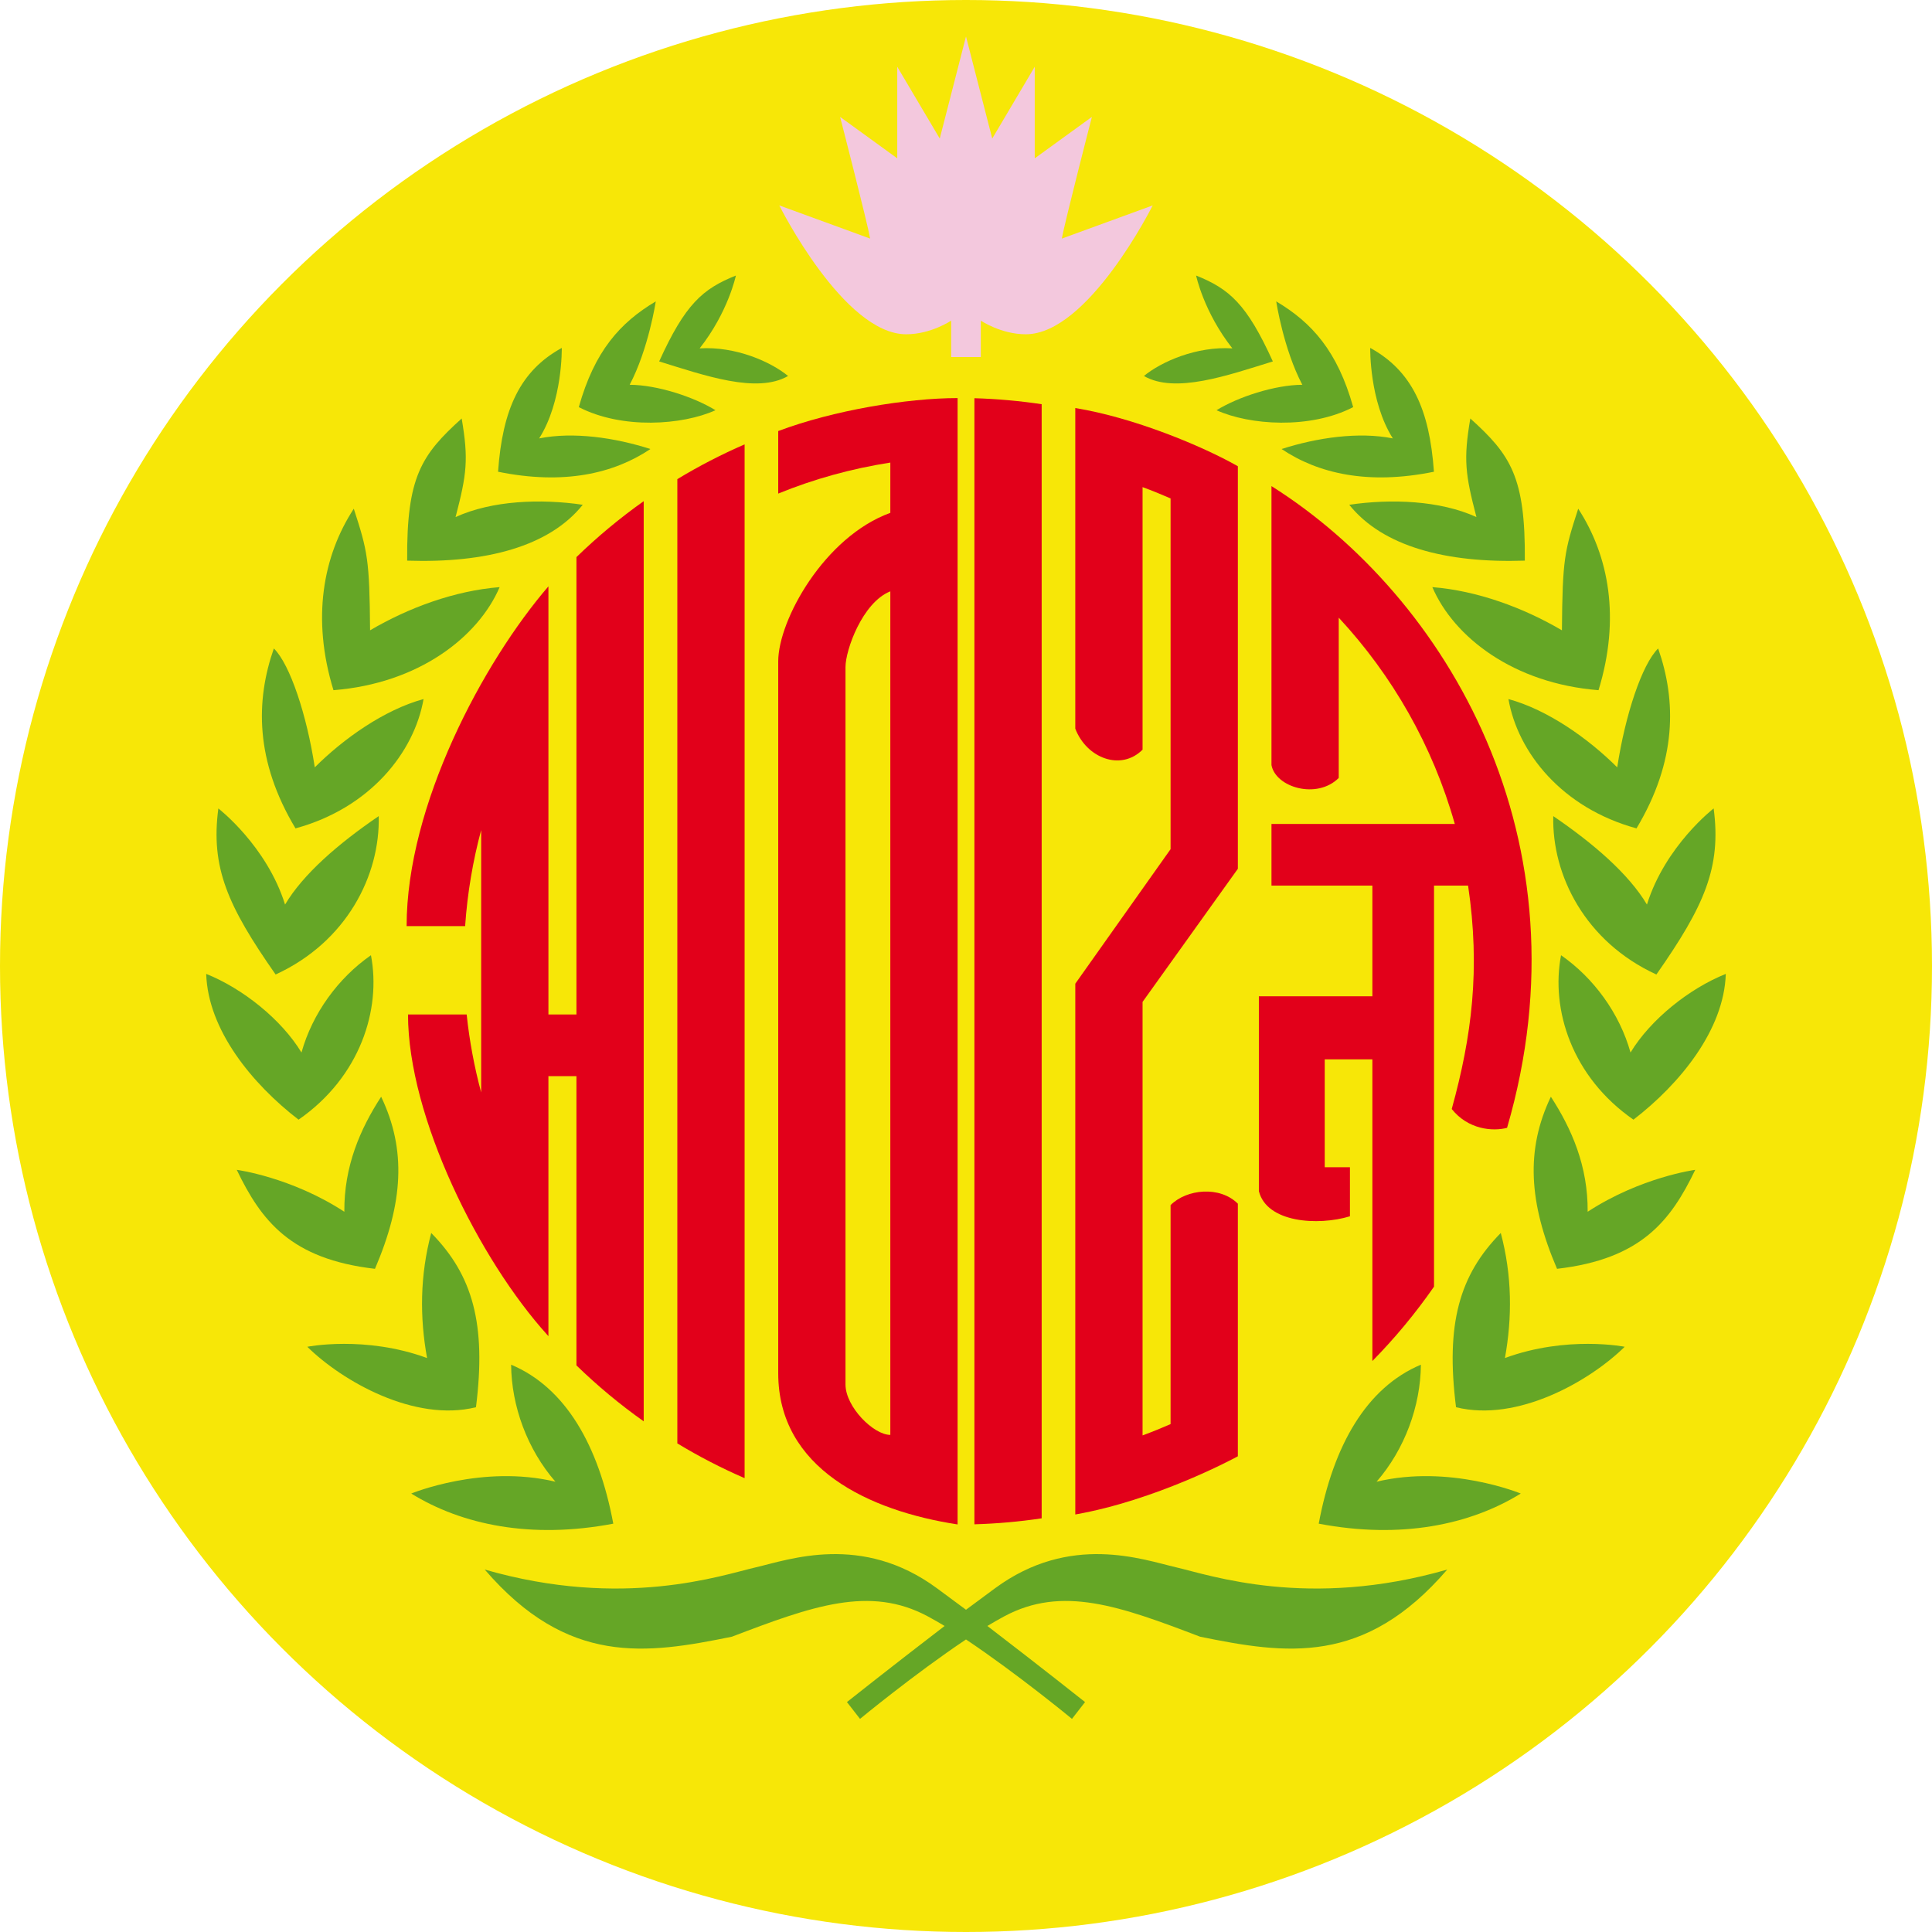 <?xml version="1.0" encoding="utf-8"?>
<!-- Generator: Adobe Illustrator 13.0.0, SVG Export Plug-In . SVG Version: 6.00 Build 14948)  -->
<!DOCTYPE svg PUBLIC "-//W3C//DTD SVG 1.0//EN" "http://www.w3.org/TR/2001/REC-SVG-20010904/DTD/svg10.dtd">
<svg version="1.0" id="Ebene_1" xmlns="http://www.w3.org/2000/svg" xmlns:xlink="http://www.w3.org/1999/xlink" x="0px" y="0px"
	 width="283px" height="283px" viewBox="0 0 283 283" enable-background="new 0 0 283 283" xml:space="preserve">
<circle fill="#F7E707" cx="141.5" cy="141.5" r="141.5"/>
<path fill="#E2001A" d="M142.731,223.281c3.338-0.098,6.626-0.392,9.853-0.876V59.207c-3.227-0.483-6.514-0.778-9.853-0.876V223.281
	z"/>
<path fill="#E2001A" d="M99.217,211.43c3.151,1.91,6.442,3.609,9.853,5.09V65.092c-3.41,1.481-6.701,3.181-9.853,5.091V211.43z"/>
<path fill="#E2001A" d="M84.438,81.605v67h-4.105V85.887c-9.578,11.129-20.771,32.066-20.771,49.774h8.569
	c0.332-4.834,1.133-9.539,2.35-14.073v38.432c-0.995-3.699-1.713-7.51-2.123-11.415h-8.592c0,14.984,10.406,35.921,20.483,47.021
	c0.029,0.032,0.055,0.065,0.083,0.098v-38.088h4.105v42.369c3.065,2.975,6.356,5.718,9.853,8.192V73.413
	C90.794,75.888,87.502,78.63,84.438,81.605z"/>
<path fill="#E2001A" d="M113.995,63.139V72.3c5.202-2.123,10.705-3.655,16.421-4.543v7.366c-9.646,3.489-16.421,15.7-16.421,21.758
	v104.272c0,13.958,13.321,20.163,26.273,22.147l0,0V58.311C132.852,58.316,122.068,60.104,113.995,63.139z M123.848,202.794V97.701
	c0-2.463,2.463-9.442,6.568-11.084v123.566C127.953,210.184,123.848,206.078,123.848,202.794z"/>
<path fill="#E2001A" d="M157.509,59.771v46.962c1.643,4.311,6.671,6.261,9.854,3.079V71.354c1.39,0.509,2.755,1.066,4.105,1.656
	v51.375l-13.958,19.705c0,0,0.125,0.246,0.167,0.332c-0.022-0.045-0.071-0.14-0.167-0.332v77.751
	c11.769-2.078,22.956-8.058,23.811-8.523v-37.002c-2.634-2.634-7.492-2.154-9.853,0.206v32.08c-1.35,0.59-2.715,1.147-4.105,1.656
	v-63.499l13.958-19.5c0,0,0-0.146,0-0.163V68.294C176.052,65.304,166.063,61.165,157.509,59.771z"/>
<path fill="#E2001A" d="M186.246,71.204v40.865c0.616,3.284,6.672,5.065,9.853,1.884V90.478
	c7.867,8.466,13.773,18.776,16.999,30.213h-26.852v9.031h14.78v16.216h-16.627v28.531c1.129,4.619,8.621,5.131,13.341,3.694v-7.185
	h-3.693v-15.805h6.979v44.19c3.309-3.364,6.331-7.007,9.03-10.894v-58.749h4.989l0,0c1.82,12.265,0.544,22.083-2.394,32.729
	c2.382,2.999,5.996,3.317,8.104,2.757C233.032,123.092,211.945,87.406,186.246,71.204z"/>
<path fill="#65A626" d="M55.83,160.65c-3.058,4.71-5.445,10.17-5.391,16.849c-7.784-5.083-15.76-6.142-15.76-6.142
	c3.593,7.464,7.905,13.074,20.246,14.5C59.076,176.184,59.541,168.401,55.83,160.65z"/>
<path fill="#65A626" d="M43.732,164.009c9.056-6.286,12.125-16.159,10.605-24.087c-4.783,3.32-8.576,8.52-10.176,14.251
	c-2.932-4.843-8.602-9.371-13.956-11.517C30.457,150.845,36.903,158.751,43.732,164.009z"/>
<path fill="#65A626" d="M69.72,206.13c1.542-12.214-0.491-19.367-6.554-25.522c-1.66,6.244-1.691,12.344-0.608,18.318
	c-9.093-3.34-17.544-1.65-17.544-1.65C50.112,202.292,60.703,208.37,69.72,206.13z"/>
<path fill="#65A626" d="M55.476,119.546c-5.91,4.025-11.07,8.49-13.72,12.956c-2.688-8.621-9.772-14.08-9.772-14.08
	c-1.144,8.657,1.373,14.296,8.389,24.325C50.818,137.948,55.688,128.183,55.476,119.546z"/>
<path fill="#65A626" d="M85.361,73.94c-6.133-0.91-13.305-0.636-18.63,1.801c1.638-6.271,1.92-8.432,0.896-14.438
	c-5.925,5.338-8.083,8.59-7.984,20.821C71.209,82.509,80.469,80.042,85.361,73.94z"/>
<path fill="#65A626" d="M89.834,223.188c-2.146-11.477-7.002-19.941-14.966-23.289c0.048,6.072,2.368,12.395,6.49,17.143
	c-10.729-2.57-21.118,1.733-21.118,1.733C67.667,223.367,77.811,225.476,89.834,223.188z"/>
<path fill="#65A626" d="M104.803,60.089c-3.143-1.938-8.515-3.708-12.568-3.727c2.764-5.236,3.825-12.214,3.825-12.214
	c-5.247,3.118-8.977,7.294-11.276,15.488C91.123,62.911,99.975,62.281,104.803,60.089z"/>
<path fill="#65A626" d="M95.273,65.773c-5.162-1.661-11.289-2.56-16.298-1.555c3.469-5.467,3.314-13.256,3.314-13.256
	c-6.091,3.346-8.686,8.968-9.333,18.138C82.588,71.065,89.904,69.375,95.273,65.773z"/>
<path fill="#65A626" d="M73.189,86.002c-6.583,0.52-13.354,3.019-18.98,6.327c-0.083-10.379-0.361-11.58-2.387-17.813
	c-4.528,6.945-6.191,16.104-2.975,26.583C61.309,100.115,70.047,93.325,73.189,86.002z"/>
<path fill="#65A626" d="M62.043,102.398c-5.777,1.577-11.736,5.814-15.934,10.003c-1.164-7.625-3.613-15.072-5.996-17.417
	c-2.671,7.641-2.771,16.449,3.171,26.357C54.22,118.358,60.683,110.195,62.043,102.398z"/>
<path fill="#65A626" d="M115.439,55.074c-2.543-2.089-7.698-4.374-12.955-4.042c4.198-5.33,5.31-10.671,5.31-10.671
	c-4.864,1.949-7.417,4.162-11.239,12.581C103.231,55.007,110.877,57.713,115.439,55.074z"/>
<path fill="#65A626" d="M227.171,160.65c-3.711,7.751-3.246,15.533,0.904,25.207c12.341-1.426,16.653-7.036,20.246-14.5
	c0,0-7.975,1.059-15.76,6.142C232.615,170.82,230.229,165.361,227.171,160.65z"/>
<path fill="#65A626" d="M238.839,154.173c-1.601-5.731-5.393-10.932-10.177-14.251c-1.52,7.928,1.551,17.801,10.606,24.087
	c6.829-5.258,13.275-13.164,13.526-21.353C247.441,144.802,241.771,149.33,238.839,154.173z"/>
<path fill="#65A626" d="M220.442,198.926c1.083-5.975,1.052-12.074-0.607-18.318c-6.063,6.155-8.096,13.308-6.555,25.522
	c9.017,2.24,19.608-3.838,24.706-8.854C237.986,197.276,229.536,195.586,220.442,198.926z"/>
<path fill="#65A626" d="M227.524,119.546c-0.212,8.637,4.657,18.402,15.104,23.2c7.016-10.028,9.533-15.667,8.39-24.325
	c0,0-7.085,5.459-9.773,14.08C238.595,128.036,233.436,123.571,227.524,119.546z"/>
<path fill="#65A626" d="M172.314,229.589c-4.918-1.135-15.56-5.052-26.573,3.07c-1.42,1.047-2.852,2.1-4.241,3.138
	c-1.389-1.038-2.82-2.091-4.242-3.138c-11.013-8.122-21.655-4.206-26.573-3.07c-4.917,1.136-19.382,6.177-39.682,0.319
	c12.156,14.135,23.638,12.399,36.206,9.836c11.733-4.474,20.193-7.553,28.713-2.969c0.784,0.422,1.604,0.893,2.445,1.398
	c-7.94,6.085-14.307,11.146-14.307,11.146l1.915,2.463c0,0,7.987-6.595,15.524-11.633c7.537,5.038,15.524,11.633,15.524,11.633
	l1.915-2.463c0,0-6.367-5.061-14.307-11.146c0.841-0.506,1.661-0.976,2.445-1.398c8.52-4.584,16.979-1.505,28.713,2.969
	c12.568,2.563,24.05,4.299,36.206-9.836C191.696,235.766,177.232,230.725,172.314,229.589z"/>
<path fill="#65A626" d="M197.639,73.94c4.893,6.101,14.151,8.568,25.718,8.183c0.098-12.231-2.059-15.483-7.984-20.821
	c-1.023,6.007-0.742,8.168,0.896,14.438C210.944,73.305,203.771,73.031,197.639,73.94z"/>
<path fill="#65A626" d="M201.642,217.042c4.122-4.748,6.442-11.07,6.491-17.143c-7.964,3.348-12.821,11.812-14.966,23.289
	c12.023,2.288,22.167,0.18,29.593-4.413C222.76,218.774,212.371,214.472,201.642,217.042z"/>
<path fill="#65A626" d="M178.198,60.089c4.828,2.192,13.68,2.822,20.018-0.453c-2.299-8.193-6.028-12.37-11.276-15.488
	c0,0,1.062,6.978,3.825,12.214C186.713,56.382,181.341,58.151,178.198,60.089z"/>
<path fill="#65A626" d="M187.728,65.773c5.369,3.601,12.685,5.292,22.315,3.327c-0.646-9.17-3.241-14.792-9.333-18.138
	c0,0-0.154,7.789,3.314,13.256C199.016,63.214,192.889,64.112,187.728,65.773z"/>
<path fill="#65A626" d="M234.153,101.099c3.216-10.48,1.553-19.638-2.975-26.583c-2.026,6.233-2.304,7.435-2.387,17.813
	c-5.627-3.308-12.399-5.807-18.981-6.327C212.953,93.325,221.692,100.115,234.153,101.099z"/>
<path fill="#65A626" d="M239.715,121.341c5.941-9.908,5.842-18.716,3.172-26.357c-2.384,2.345-4.832,9.792-5.996,17.417
	c-4.197-4.188-10.156-8.426-15.934-10.003C222.317,110.195,228.78,118.358,239.715,121.341z"/>
<path fill="#65A626" d="M167.561,55.074c4.563,2.639,12.208-0.067,18.884-2.133c-3.821-8.419-6.375-10.632-11.239-12.581
	c0,0,1.112,5.342,5.311,10.671C175.259,50.7,170.104,52.984,167.561,55.074z"/>
<path fill="#F3C8DD" d="M155.54,34.948c0.393-2.296,4.401-17.824,4.401-17.824l-8.371,6.069c0-2.734,0-13.417,0-13.417
	s-4.887,8.257-6.226,10.519c-0.712-2.771-3.845-14.951-3.845-14.951s-3.132,12.181-3.844,14.951
	c-1.338-2.262-6.226-10.519-6.226-10.519s0,10.684,0,13.417l-8.371-6.069c0,0,4.008,15.527,4.401,17.824
	c-2.059-0.751-13.308-4.858-13.308-4.858s9.421,18.874,18.587,18.874c3.642,0,6.588-2,6.588-2v5.333h2.172h2.172v-5.333
	c0,0,2.947,2,6.588,2c9.167,0,18.587-18.874,18.587-18.874S157.599,34.196,155.54,34.948z"/>
</svg>
